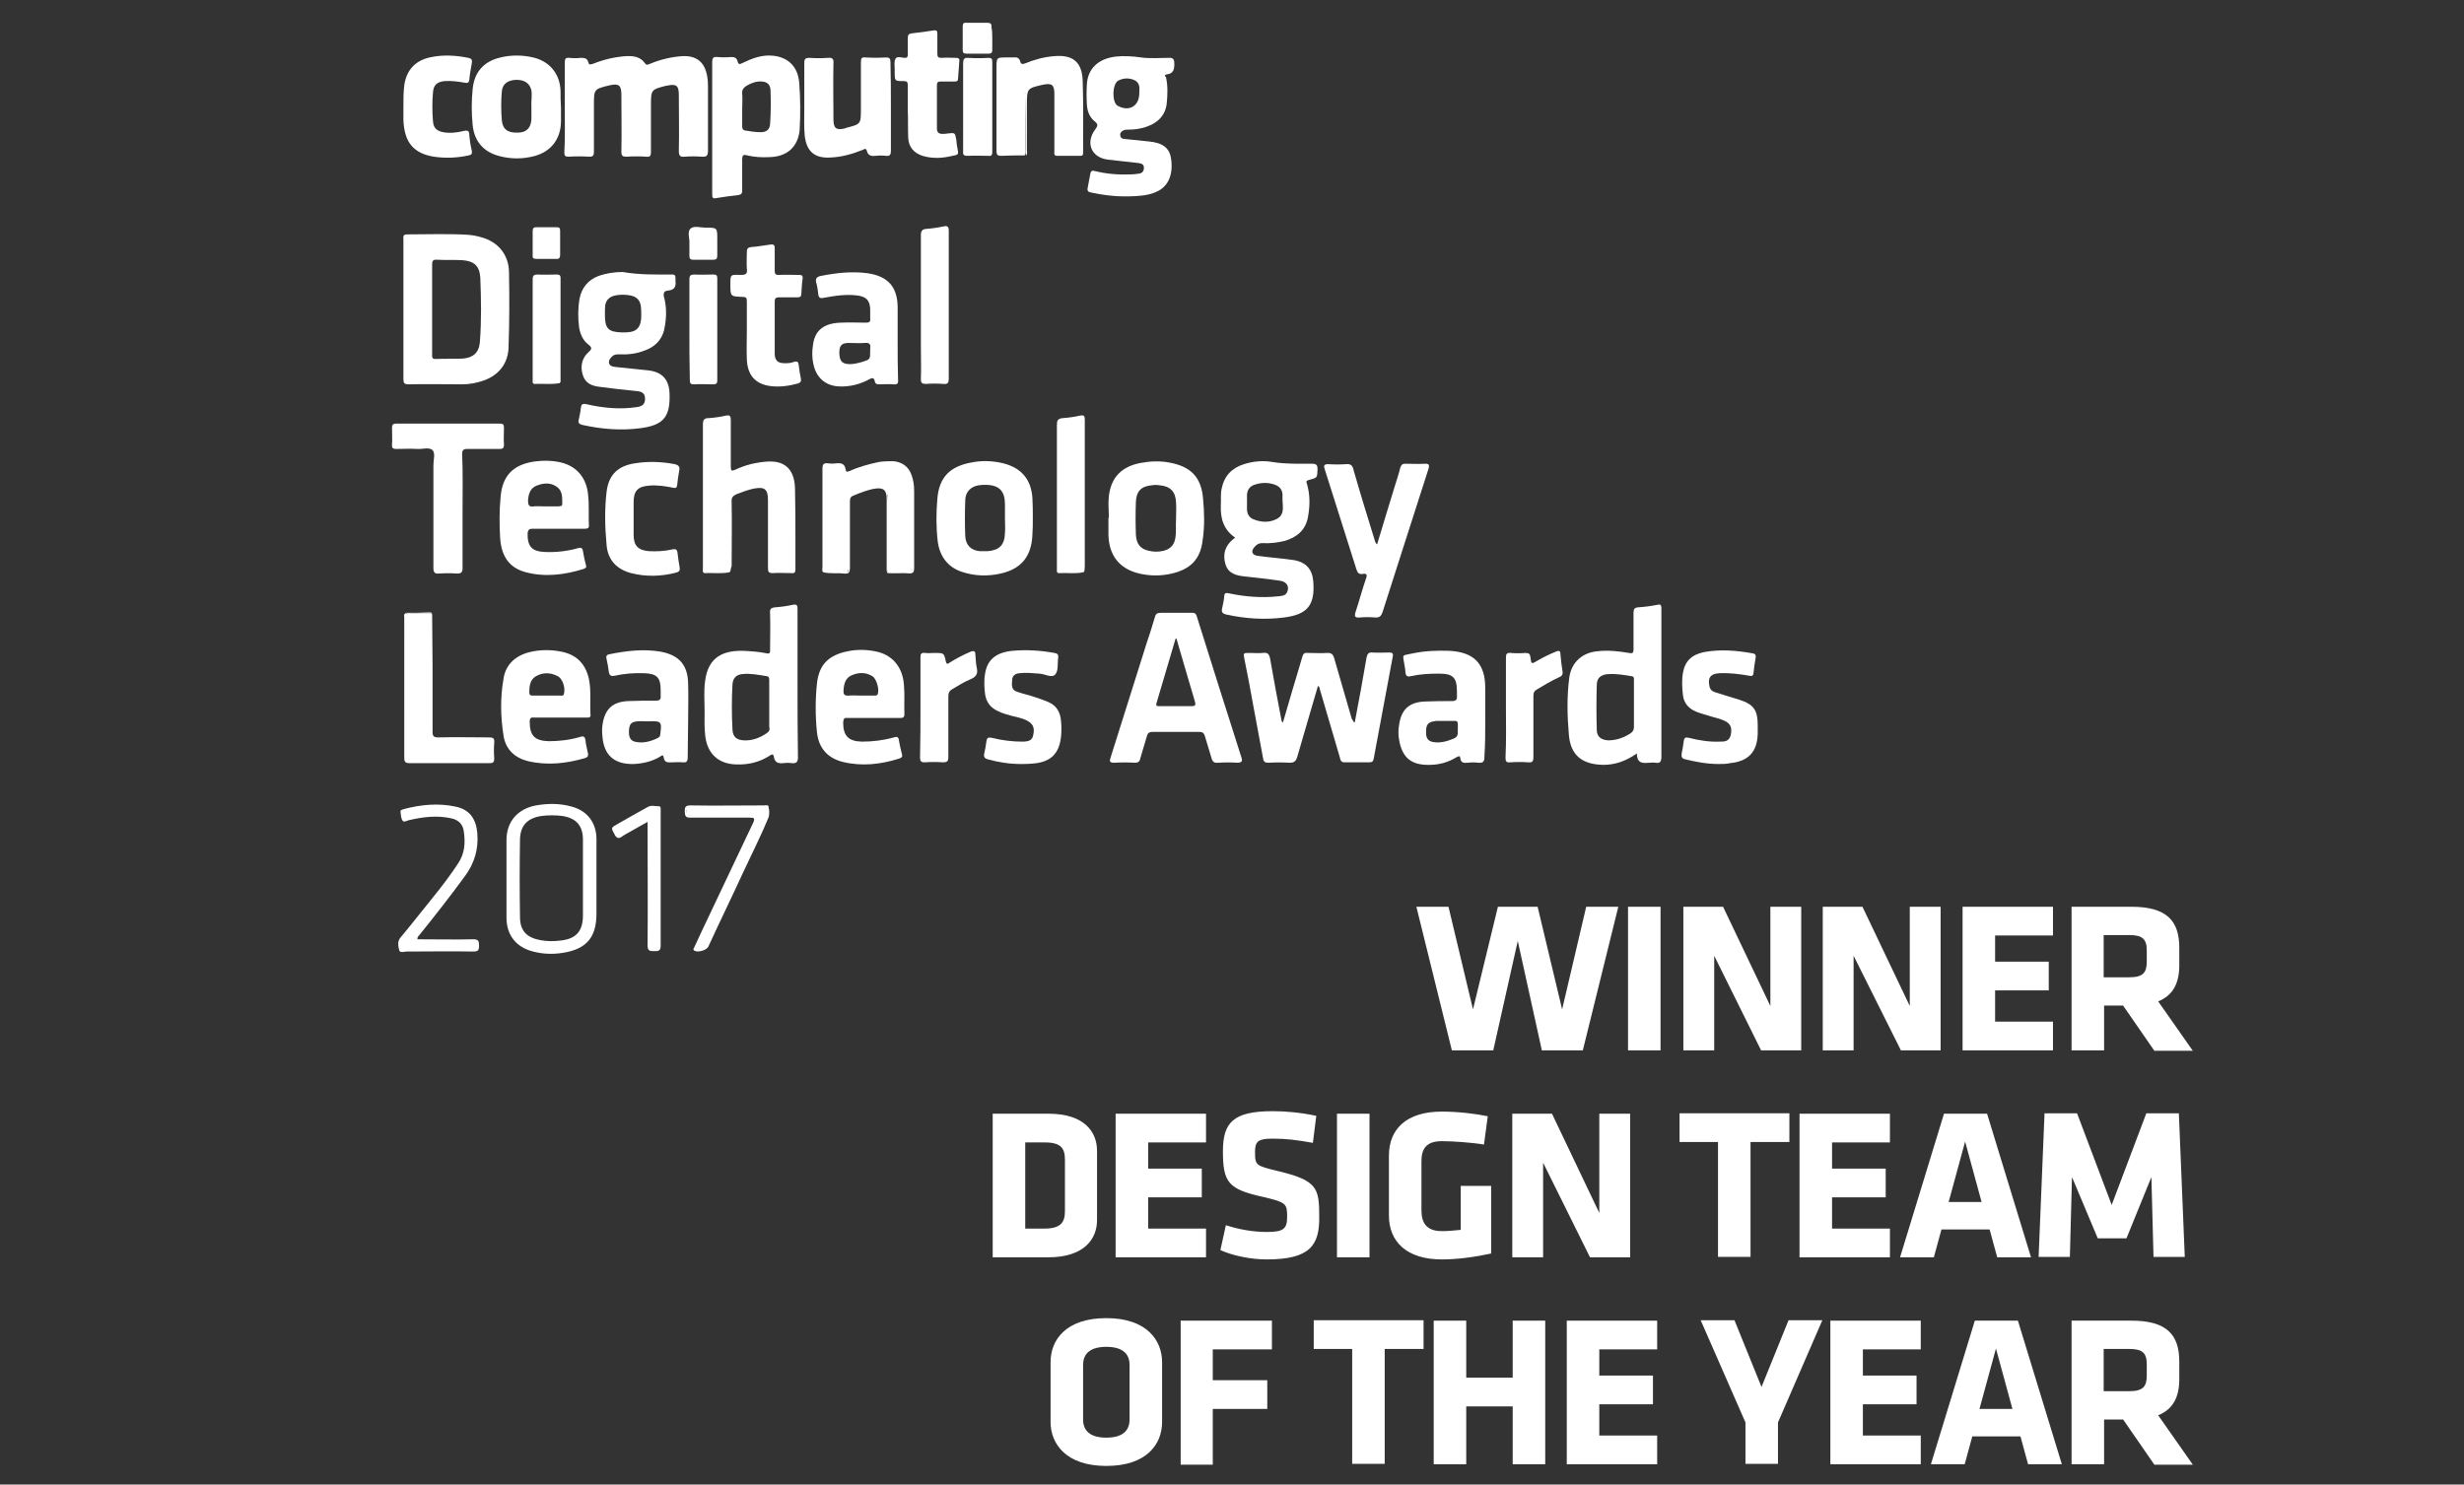 <?xml version="1.0" encoding="utf-8"?>
<!-- Generator: Adobe Illustrator 21.1.0, SVG Export Plug-In . SVG Version: 6.00 Build 0)  -->
<svg version="1.1" id="Layer_1" xmlns="http://www.w3.org/2000/svg" xmlns:xlink="http://www.w3.org/1999/xlink" x="0px" y="0px"
	 viewBox="0 0 583.3 351.5" style="enable-background:new 0 0 583.3 351.5;" xml:space="preserve">
<rect x="0" y="0" width="583.3" height="351.5" fill="#333333" stroke="none"/>
<style type="text/css">
	.st0{fill:#FFFFFF;}
</style>
<path class="st0" d="M172.7,135.5c-1.9,0.4-3.9,0.1-5.8,0.2c-0.7,0-0.5-0.7-0.5-1.1c0-4.2,0-8.3,0-12.5c0-7.2,0-14.4,0-21.6
	c0-1.1,0.3-1.5,1.4-1.5c1.4-0.1,2.8-0.3,4.1-0.6c0.9-0.2,1.1,0.2,1.1,1c0,3.7,0,7.4,0,11.1c0,1,0.2,1.1,1.1,0.7
	c2.3-1.1,4.8-1.7,7.4-1.9c5.2-0.4,6.6,2.9,6.7,6.3c0.1,4.2,0.1,8.5,0.1,12.7c0,2.2,0,4.4,0,6.5c0,0.7-0.2,1-0.9,0.9
	c-1.5,0-3-0.1-4.5,0c-0.9,0-1.1-0.3-1.1-1.2c0-5.4,0-10.7,0-16.1c0-2.6-0.8-3.2-3.4-2.7c-1.4,0.3-2.7,0.8-4,1.3
	c-0.9,0.4-1.3,0.8-1.2,1.9c0.1,5.1,0,10.2,0,15.2C172.9,134.6,173.1,135.1,172.7,135.5c-1.6-0.3-3.3-0.1-4.9-0.1c-0.9,0-1-0.3-1-1.1
	c0-11.2,0-22.3,0-33.5c0-0.2,0-0.4,0-0.4c0,10.8,0,21.8,0,32.8c0,0.4,0,0.8,0,1.3c-0.1,0.7,0.2,1,0.9,0.9c1.3-0.1,2.5,0,3.8,0
	C171.9,135.4,172.3,135.3,172.7,135.5z"/>
<path class="st0" d="M326,128.9c1.4-4.6,2.7-9,4.1-13.5c0.5-1.6,1-3.1,1.4-4.7c0.2-0.6,0.5-0.9,1.1-0.9c1.6,0,3.2,0.1,4.8,0
	c0.9,0,1,0.3,0.8,1.1c-2,6.2-4,12.4-6,18.7c-1.6,5.1-3.3,10.2-4.9,15.3c-0.3,0.9-0.7,1.4-1.8,1.3c-1.2-0.1-2.4-0.1-3.5,0
	c-1.1,0.1-1.5-0.1-1.1-1.3c0.9-2.7,1.6-5.4,2.5-8c0.3-0.8,0.1-1.2-0.8-1c-0.9,0.1-1.2-0.2-1.5-1.1c-2.5-7.9-5-15.8-7.5-23.7
	c-0.3-0.8-0.2-1.2,0.8-1.2c1.4,0.1,2.9,0.1,4.3,0c1-0.1,1.5,0.3,1.7,1.3c1.6,5.6,3.3,11.1,5,16.6C325.5,128,325.5,128.5,326,128.9z"
	/>
<path class="st0" d="M194.9,135.5c-0.4-0.3-0.2-0.8-0.2-1.2c0-7.8,0-15.5,0-23.3c0-1.1,0.3-1.4,1.3-1.3c0.7,0.1,1.3,0.1,2,0
	c1.2-0.1,2,0.1,2.2,1.5c0.1,0.8,0.6,0.4,1,0.3c2.2-1,4.5-1.6,6.8-2.1c1.2-0.2,2.3-0.2,3.5-0.2c2.1,0.2,3.6,1.3,4.3,3.3
	c0.4,1.1,0.6,2.3,0.6,3.6c0,6.1,0,12.2,0,18.4c0,1.1-0.3,1.3-1.3,1.2c-1.7-0.2-3.5,0.2-5.2-0.2c1.7-0.3,3.3-0.1,5-0.1
	c0.9,0,1.1-0.3,1.1-1.1c0-6,0-12,0-18c0-0.6-0.4-1.2-0.2-1.8c-0.2,0.6,0.2,1.2,0.2,1.8c0,6,0,11.9,0,17.9c0,0.9-0.3,1.3-1.2,1.2
	c-1.1-0.1-2.3-0.1-3.4,0c-1.1,0.1-1.2-0.4-1.2-1.3c0-5.7,0-11.4,0-16.8c-0.1-0.4-0.3-0.2-0.2-0.3c0,0,0.1,0,0.1,0.1
	c0.1,0.7,0.1,1.4,0.1,2.1c0,5,0,9.9,0,14.9c0,0.4,0.3,0.9-0.3,1.2c0-5.7,0-11.5,0-17.2c0-2.1-0.8-2.7-2.8-2.4
	c-1.8,0.3-3.5,1-5.2,1.7c-0.7,0.3-0.7,0.9-0.7,1.5c0,5.2,0,10.3,0,15.5c0,1.2-0.3,1.5-1.4,1.4C198.2,135.6,196.5,135.9,194.9,135.5
	c1.4-0.3,2.9-0.1,4.4-0.1c1.7,0,1.6,0.2,1.6-1.5c0-5.2,0-10.4,0-15.5c0,5.3,0,10.5,0,15.8c0,1.1-0.3,1.3-1.3,1.3
	C197.9,135.4,196.4,135.2,194.9,135.5z"/>
<path class="st0" d="M109.5,121c0,4.5,0,9,0,13.5c0,1-0.3,1.3-1.3,1.3c-1.4-0.1-2.9-0.1-4.3,0c-1,0.1-1.3-0.3-1.3-1.3
	c0-8.1,0-16.3,0-24.4c0-1.2,0.5-2.8-0.2-3.5c-0.8-0.8-2.4-0.2-3.6-0.3c-1.7-0.1-3.4,0-5,0c-0.7,0-1.1-0.2-1-1c0.1-1.3,0-2.7,0-4
	c0-0.7,0.2-1,1-1c8.2,0,16.4,0,24.5,0c0.8,0,1,0.2,1,1c0,1.3-0.1,2.7,0,4c0,0.8-0.3,1-1,1c-2.6,0-5.1,0-7.7,0
	c-0.9,0-1.2,0.3-1.2,1.2C109.6,111.9,109.5,116.5,109.5,121z"/>
<path class="st0" d="M241.7,180.9c-2.7,0-5.3-0.4-7.8-1.1c-0.8-0.2-1.1-0.6-0.9-1.4c0.2-0.9,0.4-1.9,0.5-2.8
	c0.1-0.8,0.3-1.1,1.3-0.9c2.4,0.6,4.8,0.9,7.2,0.9c1.7,0,2.4-0.4,2.6-1.6c0.4-1.8-0.1-2.7-1.7-3.5c-1.1-0.5-2.2-0.7-3.4-1
	c-1.1-0.3-2.2-0.6-3.2-1.1c-1.8-0.8-2.8-2.1-3.1-4c-0.2-1.6-0.3-3.3,0-4.9c0.5-3.3,2.6-5,6.4-5.4c3.4-0.3,6.7-0.1,10,0.5
	c0.7,0.1,1,0.4,0.9,1.1c-0.2,1.4,0.1,3.1-0.7,4c-0.8,0.9-2.4-0.1-3.7-0.2c-1.6-0.1-3.2-0.3-4.8-0.1c-1,0.1-1.7,0.6-1.7,1.7
	c-0.1,1.1-0.2,2.3,1.2,2.7c1.4,0.5,2.9,0.8,4.3,1.3c1,0.3,2,0.7,3,1.1c1.7,0.7,2.7,2,3,3.9c0.2,1.4,0.2,2.8,0.1,4.1
	c-0.4,4.3-2.5,6.3-6.8,6.6C243.5,180.9,242.6,180.9,241.7,180.9z"/>
<path class="st0" d="M102.3,145.6c0,4,0.1,8,0.1,12.1c0,5.2,0,10.4,0,15.6c0,1,0.3,1.3,1.3,1.3c4-0.1,8,0,12.1,0
	c0.9,0,1.3,0.2,1.2,1.2c-0.1,1.3-0.1,2.5,0,3.8c0,0.8-0.2,1.1-1.1,1.1c-6.3,0-12.7,0-19,0c-1.1,0-1.2-0.5-1.2-1.4
	c0-9.3,0-18.5,0-27.8c0-1.8,0-3.6,0-5.4c0-0.3-0.2-0.7,0.3-0.8c0.1,0.1,0.1,0.3,0.1,0.5c-0.1,11.1,0,22.2,0,33.3c0,0.2,0,0.4,0,0.5
	c0-11,0-21.9,0-32.9c0-1,0.3-1.3,1.2-1.2C98.9,145.5,100.6,145,102.3,145.6z"/>
<path class="st0" d="M176.8,78.3c0-2.3,0-4.7,0-7c0-0.8-0.2-1-1-1c-2.9-0.1-2.9-0.1-2.9-3c0-2.3,0-2.3,2.4-2.2
	c1.2,0,1.7-0.2,1.5-1.5c-0.1-1.3,0-2.6,0-3.9c0-0.8,0.2-1.1,1-1.2c1.5-0.1,3.1-0.4,4.6-0.6c0.7-0.1,1,0.1,1,0.8c0,1.8,0,3.6,0,5.4
	c0,0.8,0.2,1,1,1c1.5-0.1,3.1,0,4.7,0c0.7,0,1,0.1,0.9,0.9c-0.2,1.2-0.2,2.4-0.3,3.6c0,0.6-0.3,0.8-0.9,0.8c-1.5,0-2.9,0-4.4,0
	c-0.8,0-1,0.3-1,1c0,4.1,0,8.2,0,12.3c0,1.6,0.7,2.3,2.3,2.3c0.7,0,1.5,0,2.2-0.3c1-0.3,1.1,0.1,1.2,0.9c0.1,1,0.3,2.1,0.5,3.1
	c0.1,0.6-0.1,0.9-0.7,1.1c-2.2,0.6-4.4,0.9-6.6,0.6c-3.6-0.5-5.4-2.7-5.5-6.4C176.7,82.8,176.8,80.5,176.8,78.3z"/>
<path class="st0" d="M150,122.7c0,1.3,0,2.7,0,4c0,2.5,1.1,3.6,3.6,3.8c1.9,0.1,3.7,0,5.5-0.4c0.9-0.2,1.2,0,1.3,0.9
	c0.1,1.1,0.3,2.2,0.5,3.4c0.1,0.7-0.1,1-0.9,1.2c-3.5,0.9-7.1,1-10.6,0.1c-3.4-0.9-5.5-3.1-5.8-6.6c-0.4-4.2-0.5-8.5,0-12.7
	c0.5-4,2.7-6.1,6.7-6.7c3.1-0.5,6.3-0.4,9.4,0.2c0.9,0.2,1.3,0.6,1.1,1.5c-0.2,1.1-0.4,2.3-0.5,3.5c-0.1,0.6-0.3,0.7-0.9,0.6
	c-1.9-0.4-3.9-0.7-5.9-0.5c-2.5,0.2-3.5,1.3-3.5,3.8C150,120.1,150,121.4,150,122.7z"/>
<path class="st0" d="M224.6,72.2c0,5.8,0,11.7,0,17.5c0,1-0.3,1.3-1.3,1.2c-1.4-0.1-2.8-0.1-4.1,0c-0.9,0-1.2-0.2-1.2-1.1
	c0.1-2.6,0-5.3,0-7.9c0-8.7,0-17.4,0-26.2c0-1,0.3-1.4,1.2-1.5c1.4-0.1,2.8-0.3,4.2-0.6c0.9-0.2,1.2,0.1,1.2,1
	C224.6,60.5,224.6,66.4,224.6,72.2z"/>
<path class="st0" d="M256.5,135.5c-1.9,0.4-3.9,0.1-5.8,0.2c-0.6,0-0.5-0.5-0.5-0.9c0-2.2,0-4.4,0-6.7c0-9.2,0-18.4,0-27.5
	c0-1,0.2-1.5,1.4-1.6c1.4-0.1,2.8-0.3,4.1-0.6c1-0.2,1.1,0.2,1.1,1c0,2.3,0,4.5,0,6.8c0,9.3,0,18.6,0,27.9
	C256.7,134.6,256.9,135.1,256.5,135.5c-0.6-0.4-0.4-1-0.4-1.5c0-11.2,0-22.4,0-33.6c0-0.5,0.2-1.1-0.3-1.5c0.4,0.2,0.3,0.6,0.3,1
	c0,11.5,0,23,0,34.5c0,0.7-0.1,1.1-1,1c-1.3-0.1-2.5,0-3.8,0c-0.6,0-0.9-0.2-0.8-0.8c0-0.2,0-0.3,0-0.5c0-10.9,0-21.9,0-32.8
	c0-0.3-0.2-0.7,0.1-0.9c-0.2,0.2-0.1,0.5-0.1,0.8c0,10.9,0,21.9,0,32.8c0,1.4,0,1.4,1.4,1.4C253.5,135.4,255,135.2,256.5,135.5z"/>
<path class="st0" d="M217.9,167.4c0-3.9,0-7.9,0-11.8c0-0.8,0.2-1.1,1.1-1c0.7,0.1,1.5,0,2.3,0c2.1,0,2.2,0,2.6,2
	c0.2,0.8,0.5,0.6,0.9,0.3c1.6-1,3.3-1.9,5-2.6c0.8-0.3,1.1-0.1,1.1,0.7c0.1,1,0.1,2,0.3,3c0.4,1.5-0.1,2.3-1.6,2.9
	c-1.5,0.6-2.8,1.5-4.2,2.3c-0.7,0.4-0.9,0.9-0.9,1.7c0,4.8,0,9.6,0,14.3c0,1-0.2,1.3-1.3,1.3c-1.4-0.1-2.9-0.1-4.3,0
	c-0.9,0-1.1-0.3-1.1-1.2C217.9,175.4,217.9,171.4,217.9,167.4z"/>
<path class="st0" d="M163.2,77.9c0-3.9,0-7.8,0-11.7c0-1,0.3-1.2,1.2-1.2c1.5,0.1,2.9,0,4.4,0c0.7,0,1,0.1,1,0.9
	c0,8.1,0,16.1,0,24.2c0,0.8-0.4,0.9-1,0.9c-1.5,0-3-0.1-4.5,0c-0.9,0-1-0.3-1-1.1C163.2,85.8,163.2,81.8,163.2,77.9z"/>
<path class="st0" d="M132.5,90.7c-1.9,0.4-3.9,0.1-5.9,0.2c-0.6,0-0.5-0.5-0.5-0.8c0-1.3,0-2.6,0-3.9c0-6.7,0-13.3,0-20
	c0-1,0.3-1.2,1.2-1.2c1.5,0.1,3,0,4.5,0c0.5,0,0.9,0.1,0.9,0.8c0,8.2,0,16.4,0,24.7C132.6,90.5,132.5,90.6,132.5,90.7
	c-1.6-0.3-3.3-0.1-4.9-0.1c-0.8,0-1.1-0.2-1.1-1.1c0-7.7,0-15.4,0-23c0-0.9,0.3-1.2,1.2-1.1c1.2,0.1,2.5,0,3.7,0
	c-1.2,0-2.4,0.1-3.6,0c-1-0.1-1.3,0.3-1.3,1.3c0,6.8,0,13.7,0,20.5c0,0.8,0,1.7,0,2.5c0,0.7,0.2,0.9,0.9,0.9
	C129.1,90.6,130.8,90.4,132.5,90.7z"/>
<path class="st0" d="M126.1,57.6c0-1,0-1.9,0-2.9c0-0.6,0.2-0.9,0.8-0.9c1.6,0,3.3,0,4.9,0c0.7,0,0.8,0.3,0.8,0.9c0,1.9,0,3.8,0,5.6
	c0,0.7-0.2,1.1-1,1c-1.5,0-3.1,0-4.6,0c-0.7,0-1-0.2-0.9-0.9C126.1,59.6,126.1,58.6,126.1,57.6z"/>
<path class="st0" d="M163.2,57.5c0.1-1-0.6-2.6,0.3-3.4c0.8-0.7,2.3-0.2,3.5-0.2c2.8,0,2.8,0,2.8,2.7c0,1.3,0,2.6,0,3.9
	c0,0.7-0.2,1-0.9,1c-1.6,0-3.2,0-4.8,0c-0.6,0-0.9-0.2-0.9-0.9C163.2,59.6,163.2,58.7,163.2,57.5z"/>
<path class="st0" d="M210,135.3c0.4-0.4,0.2-1,0.2-1.4c0-5.7,0-11.4,0.3-17.1c0,0.4,0,0.8,0,1.2c0,5.4,0,10.7,0,16.1
	c0,1,0.2,1.4,1.3,1.3c1.1-0.1,2.2-0.1,3.3,0c0.7,0,1-0.2,1-1c0-6,0-12.1,0-18.1c0-0.7-0.5-1.5-0.1-2.5c0.1,1.1,0.3,1.9,0.3,2.7
	c0,6,0,11.9,0,17.9c0,1-0.3,1.4-1.3,1.3c-1.6-0.1-3.3,0-4.9,0C210,135.5,210,135.4,210,135.3C210,135.3,210,135.3,210,135.3z"/>
<path class="st0" d="M102.3,145.6c-1.6,0-3.3,0.1-4.9,0c-1.1-0.1-1.2,0.5-1.2,1.4c0,9.9,0,19.8,0,29.7c0,1,0,2.1,0,3.1
	c-0.1,0-0.2,0-0.3,0c0-11.5,0-23.1,0-34.6c0.1,0,0.2,0,0.3,0c1.5,0.3,3.1,0,4.6,0.1c0.5,0,1-0.1,1.5,0.1
	C102.3,145.4,102.3,145.5,102.3,145.6z"/>
<path class="st0" d="M102.3,145.3c-1.6,0-3.3,0-4.9,0c-0.4,0-0.8,0.1-1.2-0.2c1.8,0,3.6,0,5.5-0.1C101.9,145,102.2,145,102.3,145.3z
	"/>
<path class="st0" d="M120.5,64.6c0-4.2-2.5-7.3-6.5-8.4c-1-0.3-2-0.5-3.1-0.6c-4.9-0.3-9.7-0.1-14.6-0.1c-1,0-0.8,0.7-0.8,1.2
	c0,5.5,0,11,0,16.5c0,5.5,0,11,0,16.5c0,1,0.2,1.3,1.2,1.3c4.2-0.1,8.4,0,12.6,0c1.8,0,3.5-0.3,5.2-0.9c3.7-1.3,5.9-4.2,5.9-8.2
	C120.6,76.1,120.6,70.4,120.5,64.6z M113.6,81c-0.2,2.5-1.6,3.7-4,3.9c-2.2,0.1-4.4,0-6.5,0.1c-0.9,0-0.8-0.5-0.8-1.1
	c0-3.6,0-7.1,0-10.7c0-3.5,0-7,0-10.6c0-0.9,0.3-1.2,1.2-1.1c2,0.1,3.9,0,5.9,0.1c2.8,0.2,4.1,1.3,4.3,4.1
	C113.9,70.8,114,75.9,113.6,81z"/>
<path class="st0" d="M310,113.6c1.9-0.5,1.8-0.5,1.9-2.5c0-1-0.3-1.3-1.3-1.3c-3.1,0-6.2,0.1-9.3-0.4c-2.3-0.4-4.6-0.2-6.8,0.5
	c-2.9,0.9-4.7,2.8-5.3,5.8c-0.3,1.3-0.1,2.7-0.2,4c-0.1,3,0.6,5.7,3.4,7.6c-0.2,0.2-0.3,0.2-0.4,0.3c-2,1.6-2.6,3.6-1.9,6
	c0.7,2.3,2.7,2.7,4.7,2.9c2.7,0.3,5.5,0.6,8.2,1c1.6,0.2,2.3,1.4,1.7,2.7c-0.4,0.9-1.3,0.9-2.2,1c-3.9,0.4-7.7,0.1-11.5-0.7
	c-0.8-0.2-1.2-0.1-1.2,0.8c-0.1,1-0.3,1.9-0.5,2.8c-0.2,0.8,0.1,1.2,1,1.4c4.5,1,9.1,1.3,13.7,0.7c5.5-0.7,7.3-2.9,6.9-8.4
	c-0.2-3-1.7-4.7-4.7-5.2c-2.8-0.4-5.7-0.6-8.5-1c-1.3-0.2-1.6-1-0.8-2c0.5-0.6,1-1,1.9-1c1.8,0.1,3.5-0.1,5.2-0.5
	c2.9-0.8,5-2.5,5.6-5.5c0.5-2.6,0.6-5.3-0.2-8C309.1,113.9,309.3,113.8,310,113.6z M302.2,122.9c-1.8,0.9-3.7,0.8-5.6,0
	c-0.9-0.4-1.3-1.2-1.4-2.1c0-0.6,0-1.3,0-1.9c0-0.6,0-1.2,0-1.8c0.1-1.1,0.6-1.9,1.7-2.3c1.7-0.6,3.4-0.6,5,0
	c1.3,0.5,1.8,1.5,1.7,2.8C303.5,119.5,304.4,121.8,302.2,122.9z"/>
<path class="st0" d="M158.1,68.8c1.5-0.1,2-0.9,1.8-2.3c0-0.2,0-0.5,0-0.8c0-0.5-0.2-0.7-0.7-0.7c-3.9,0-7.9,0.1-11.8-0.6
	c-1.9,0-3.8,0.3-5.6,0.9c-2.5,0.9-4.1,2.8-4.6,5.4c-0.4,2.3-0.4,4.6-0.1,6.9c0.3,1.6,0.9,3,2.2,4c0.8,0.6,0.9,1,0.1,1.7
	c-1.7,1.5-2.1,3.5-1.4,5.6c0.6,1.9,2.2,2.5,4,2.7c2.9,0.4,5.8,0.7,8.7,1c1.1,0.1,2,0.4,2,1.8c0,1.2-0.5,1.8-2,2
	c-4,0.6-8,0.2-11.9-0.7c-1-0.2-1.2,0.1-1.3,0.9c-0.1,1-0.3,1.9-0.5,2.8c-0.2,0.7,0.1,1,0.8,1.2c4.5,1,9.1,1.4,13.7,0.8
	c5.5-0.7,7.2-2.6,7-8.2c-0.1-3.3-1.7-5.1-5-5.5c-2.6-0.3-5.2-0.5-7.7-0.8c-0.6-0.1-1.3-0.1-1.6-0.8c-0.2-0.8,0.3-1.3,0.7-1.7
	c0.4-0.4,0.9-0.5,1.5-0.5c2.1,0.1,4.2-0.1,6.2-0.9c2.3-0.8,4-2.4,4.6-4.8c0.6-2.7,0.7-5.5-0.1-8.2C157.1,69.2,157.3,68.9,158.1,68.8
	z M147.1,78.7c-3.2-0.1-3.9-1-3.9-4.2c0-0.1,0-0.2,0-0.3c0,0,0,0,0,0c0-0.7,0-1.4,0.1-2.1c0.4-1.7,1.8-2.4,4.6-2.3
	c2.3,0.1,3.5,0.8,3.8,2.6c0.1,0.7,0.1,1.4,0.1,2.1C151.9,78.4,149.9,78.8,147.1,78.7z"/>
<path class="st0" d="M188.8,161.7c0-5.8,0-11.7,0-17.5c0-0.8-0.1-1.2-1.1-1c-1.4,0.3-2.8,0.5-4.2,0.6c-1,0.1-1.3,0.4-1.2,1.4
	c0.1,2.9,0,5.7,0,8.6c0,0.5,0.1,1.1-0.8,0.9c-1.8-0.4-3.7-0.5-5.5-0.6c-4.5-0.1-8.4,1.2-9.1,7.3c-0.3,2.3-0.1,4.5-0.1,6.8
	c0,2.1-0.1,4.3,0.2,6.4c0.6,4,3.2,6.3,7.3,6.4c2.8,0.1,5.4-0.5,7.8-2c0.4-0.3,1-0.7,1.1,0.2c0.2,1.4,1.1,1.6,2.2,1.5
	c0.7-0.1,1.4-0.1,2.1,0c1,0.1,1.4-0.3,1.4-1.3C188.8,173.4,188.8,167.5,188.8,161.7z M181.5,173.6c-1.6,1.1-3.4,1.8-5.4,1.7
	c-1.7-0.1-2.6-0.8-2.7-2.5c-0.2-3.6-0.2-7.2,0-10.8c0.1-1.5,1-2.3,2.4-2.4c1.9-0.2,3.8,0.2,5.7,0.5c0.6,0.1,0.6,0.5,0.6,1
	c0,1.8,0,3.7,0,5.5c0,1.8,0,3.6,0,5.4C182.3,172.8,182.1,173.2,181.5,173.6z"/>
<path class="st0" d="M167.1,162.8c0,3.2,0,6.5,0,9.7c0,0-0.1,0-0.1,0c0-3.3,0-6.5,0-9.8C167,162.8,167.1,162.8,167.1,162.8z"/>
<path class="st0" d="M172.7,135.5c-1.7,0-3.4,0-5.2,0c-0.6,0-0.9-0.2-0.9-0.9c0-11.6,0-23.2,0.3-34.8c0,0.4,0,0.8,0,1.2
	c0,10.9,0,21.8,0,32.7c0,1.3,0.4,1.6,1.6,1.6C169.9,135.3,171.3,135,172.7,135.5L172.7,135.5z"/>
<path class="st0" d="M244.5,122.7C244.5,122.7,244.4,122.7,244.5,122.7c0-1.6,0-3.2-0.1-4.8c-0.3-4.4-2.6-7.1-6.9-8.2
	c-2.5-0.6-5-0.7-7.5-0.2c-5.1,0.9-7.7,3.5-8.1,8.6c-0.3,3.4-0.3,6.8,0.1,10.2c0.5,3.5,2.4,6,5.7,7.1c3,1,6.1,1.1,9.2,0.4
	c4.9-1.1,7.3-4.1,7.5-9.2C244.5,125.3,244.5,124,244.5,122.7z M237.9,126.3c-0.1,2.8-1.4,4-4.1,4.2c-0.6,0-1.3,0-1.9,0
	c-2.1-0.2-3.3-1.5-3.4-3.6c-0.1-2.8-0.1-5.6,0-8.4c0-2,1.3-3.3,3.2-3.6c0.6-0.1,1.2-0.1,1.8-0.1c3.1,0.1,4.4,1.5,4.4,4.6
	c0,1.1,0,2.2,0,3.3C237.9,123.9,238,125.1,237.9,126.3z"/>
<path class="st0" d="M222.1,126.2c0-2.3,0-4.6,0-6.9c0,0,0.1,0,0.1,0C222.2,121.5,222.2,123.9,222.1,126.2
	C222.2,126.2,222.2,126.2,222.1,126.2z"/>
<path class="st0" d="M284.8,118.1c-0.4-5.2-3-7.7-8.1-8.6c-2.2-0.4-4.4-0.3-6.6,0.1c-4.5,0.8-7.1,3.4-7.6,7.9c-0.2,1.7,0,3.4,0,5.1
	c0,0-0.1,0-0.1,0c0,1.3,0,2.7,0,4c0.1,4.9,2.6,8.1,7.3,9.2c2.6,0.6,5.2,0.6,7.7,0c4.4-1,6.8-3.4,7.3-7.9
	C285.2,124.6,285.1,121.3,284.8,118.1z M278.2,127.6c-0.3,1.5-1.2,2.4-2.7,2.8c-1.2,0.3-2.4,0.3-3.6,0c-1.9-0.4-2.9-1.6-3-3.8
	c-0.1-2.6-0.1-5.2,0-7.8c0.1-2.5,1.3-3.7,3.8-3.9c0.6-0.1,1.2-0.1,1.8,0c2.5,0.2,3.8,1.5,3.9,4c0.1,1.3,0,2.6,0,4.2
	C278.3,124.4,278.5,126,278.2,127.6z"/>
<path class="st0" d="M126,125.2c2.1,0,4.1,0,6.2,0c2.1,0,4.1,0,6.2,0c0.8,0,1.1-0.2,1-1c-0.1-2.4,0.1-4.8-0.2-7.2
	c-0.4-3.9-2.7-6.6-6.4-7.5c-2.1-0.5-4.3-0.5-6.5-0.2c-4.9,0.8-7.4,3.4-7.8,8.4c-0.3,3.2-0.3,6.5-0.1,9.7c0.3,4.5,2.3,7.1,6.1,8.1
	c4.6,1.2,9.2,0.6,13.7-0.8c0.5-0.2,0.7-0.4,0.5-0.9c-0.3-1.1-0.5-2.2-0.7-3.3c-0.1-0.8-0.5-0.9-1.2-0.7c-2.5,0.7-5.1,1-7.7,0.9
	c-3.2-0.1-4.3-1.3-4.2-4.6C125.1,125.4,125.3,125.2,126,125.2z M125,118.5c0.1-1.5,0.5-2.9,2-3.5c1.7-0.7,3.5-0.8,5,0.4
	c1.2,1,1.1,2.5,1.1,4c0,0.5-0.5,0.4-0.9,0.5c-1.1,0-2.2,0-3.3,0c-0.9,0-1.8-0.1-2.6,0C125.2,120.1,125,119.5,125,118.5z"/>
<path class="st0" d="M139.4,160.7c-0.8-3.5-2.9-5.7-6.5-6.4c-2.5-0.5-5-0.5-7.5,0.1c-3.3,0.8-5.7,2.9-6.2,6.3c-0.8,4.5-0.7,9,0,13.5
	c0.5,3.2,2.6,5.2,5.7,6c4.6,1.1,9.1,0.6,13.6-0.7c0.6-0.2,0.8-0.5,0.7-1.1c-0.2-1-0.5-2-0.6-3.1c-0.1-0.9-0.5-1.1-1.3-0.8
	c-2.4,0.7-4.9,1-7.4,1c-3.3-0.1-4.5-1.3-4.5-4.6c0-0.9,0.3-1.1,1.1-1c2,0,4,0,6,0c2.1,0,4.2,0,6.3,0c0.5,0,1,0.1,1-0.6
	C139.6,166.4,140,163.5,139.4,160.7z M133.5,164.3c-0.1,0.5-0.5,0.4-0.8,0.4c-1.1,0-2.2,0-3.3,0c-1.1,0-2.2,0-3.3,0
	c-0.6,0-0.8-0.2-0.8-0.8c0-1.5,0.2-3,1.6-3.8c1.6-0.9,3.3-0.9,4.9-0.1C133.2,160.5,133.9,162.9,133.5,164.3z"/>
<path class="st0" d="M200.7,170c2.1,0,4.1,0,6.2,0c2.1,0,4.1,0,6.2,0c0.6,0,1-0.1,1-0.9c-0.1-2.2,0.1-4.5-0.1-6.7
	c-0.2-4.1-2.4-7-6-8c-2.4-0.6-4.9-0.7-7.3-0.2c-4.5,0.9-6.8,3.1-7.3,7.6c-0.4,3.8-0.4,7.7,0,11.6c0.4,3.7,2.5,6.1,6.1,7
	c4.5,1.1,9,0.6,13.4-0.8c0.6-0.2,0.8-0.5,0.6-1.1c-0.3-1.1-0.5-2.1-0.7-3.2c-0.1-0.9-0.5-0.9-1.2-0.7c-2.5,0.7-5,1-7.6,1
	c-3.2-0.1-4.4-1.4-4.4-4.6C199.7,170.1,199.9,169.9,200.7,170z M199.7,163.3c0.1-1.5,0.5-2.8,1.9-3.4c1.6-0.7,3.3-0.8,4.9,0.2
	c1,0.6,1.7,3.1,1.3,4.2c-0.1,0.4-0.5,0.4-0.8,0.4c-1.1,0-2.2,0-3.3,0c-0.9,0-1.8-0.1-2.8,0C199.8,164.8,199.6,164.3,199.7,163.3z"/>
<path class="st0" d="M193.6,162.5c0,3.4,0,6.8,0,10.3c0,0-0.1,0-0.1,0c0-3.4,0-6.8,0-10.2C193.5,162.5,193.5,162.5,193.6,162.5z"/>
<path class="st0" d="M212.5,81c0-2.8,0-5.6,0-8.4c-0.1-4.8-2.4-7.2-7.1-7.9c-3.7-0.5-7.3-0.1-10.9,0.6c-1.2,0.2-1.6,0.7-1.2,1.9
	c0.2,0.7,0.3,1.6,0.4,2.4c0.1,1,0.5,1.1,1.4,0.9c2.7-0.5,5.4-0.9,8.1-0.5c1.9,0.3,2.7,1.2,2.8,3.1c0,0.8,0,1.5,0,2.3
	c0.1,0.8-0.2,1-1,1c-2,0-3.9-0.1-5.9,0c-3.9,0.1-6.1,1.7-6.6,5c-0.3,1.8-0.3,3.6,0.2,5.4c0.8,2.9,3,4.6,6,4.7
	c2.5,0.1,4.9-0.5,7.1-1.7c0.7-0.4,1.1-0.4,1.3,0.5c0.1,0.6,0.5,0.7,1,0.7c1.1,0,2.3-0.1,3.4,0c0.9,0.1,1.2-0.2,1.1-1.1
	C212.5,86.9,212.5,83.9,212.5,81z M206,82.5c0,0.2,0,0.4,0,0.6c0,2,0,2-1.9,2.6c-1.1,0.3-2.2,0.6-3.3,0.5c-1.6-0.1-2.1-0.9-2.1-2.8
	c0-1.6,0.6-2.2,2.2-2.2c1.3,0,2.5,0.1,3.8,0C205.7,81.1,206.2,81.4,206,82.5z"/>
<path class="st0" d="M162.9,170.6C162.9,170.6,162.9,170.6,162.9,170.6c0-2.9,0.1-5.9,0-8.8c-0.1-4.4-2.2-6.7-6.5-7.5
	c-4.1-0.7-8.1-0.2-12.1,0.6c-0.7,0.1-0.9,0.5-0.7,1.2c0.2,0.9,0.4,1.9,0.5,2.8c0.1,0.9,0.4,1.3,1.4,1.1c2.3-0.5,4.6-0.7,7-0.6
	c3,0.1,3.9,1,3.9,4c0,0.5,0,0.9,0,1.4c0.1,0.8-0.3,1.1-1.1,1.1c-2.2,0-4.4,0-6.7,0.1c-3.5,0.2-5.3,1.8-5.9,5.2c-0.2,1-0.2,2-0.1,3
	c0.3,4.6,2.8,6.8,7.4,6.7c2.2-0.1,4.3-0.6,6.2-1.7c0.3-0.2,0.8-0.7,0.9,0.1c0.2,1.4,1.1,1.2,2,1.2c0.8,0,1.7-0.1,2.5,0
	c0.9,0.1,1.2-0.2,1.2-1.2C162.8,176.4,162.9,173.5,162.9,170.6z M156.3,173.9c0,0.4-0.2,0.6-0.5,0.8c-1.6,0.8-3.3,1.3-5.1,1
	c-1.4-0.2-1.9-1-1.8-2.8c0.1-1.4,0.5-2,2-2.1c0.8-0.1,1.7,0,2.5,0c0,0,0,0,0,0c0,0,0.1,0,0.1,0C156.6,170.7,156.7,170.8,156.3,173.9
	z"/>
<path class="st0" d="M162.6,161.5c0,6.1,0,12.2,0,18.3c0,0-0.1,0-0.1,0c0-6.1,0-12.2,0-18.3C162.5,161.5,162.5,161.5,162.6,161.5z"
	/>
<path class="st0" d="M194.9,135.5c1.4-0.6,2.8-0.2,4.2-0.3c1.6-0.1,1.6,0,1.6-1.7c0-4.8,0-9.6,0-14.5c0-0.4,0-0.8,0-1.3
	c0.4,0.2,0.2,0.5,0.2,0.7c0,5.2,0,10.5,0,15.7c0,1.1-0.4,1.3-1.3,1.2C198,135.5,196.4,135.5,194.9,135.5L194.9,135.5z"/>
<path class="st0" d="M149.6,127.9c0-3.4,0-6.8,0-10.2c0,0,0.1,0,0.1,0c0,3.4,0,6.8,0,10.3C149.7,127.9,149.7,127.9,149.6,127.9z"/>
<path class="st0" d="M256.5,135.5c-1.7,0-3.4,0-5,0c-0.6,0-1-0.1-1-0.9c0-11.6,0-23.1,0-34.7c0-0.1,0.1-0.1,0.2-0.4
	c0,0.6,0,1.1,0,1.5c0,10.9,0,21.9,0,32.8c0,1.1,0.2,1.5,1.4,1.4c1-0.1,1.9-0.1,2.9,0c0.9,0.1,1.1-0.3,1.1-1.1c-0.1-0.9,0-1.8,0-2.8
	c0-10.4,0-20.7,0-31.1c0-0.6,0.2-1.3-1-1.4c0.9-0.3,1.2-0.1,1.2,0.7c0,0.3,0,0.6,0,0.9c0,11.1,0,22.2,0,33.3
	C256.3,134.4,256.2,135,256.5,135.5L256.5,135.5z"/>
<path class="st0" d="M223.3,155.7c-0.6-0.9-1.4-0.5-2.2-0.6c-2.8,0-2.8,0-2.8,2.8c0,6.8,0,13.7,0,20.5c0,0.4,0,0.8,0,1.3
	c-0.4-0.2-0.2-0.5-0.2-0.7c0-7.6,0-15.3,0-22.9c0-1,0.3-1.4,1.3-1.3c1,0.1,2.1,0,3.1,0C222.9,154.9,223.4,154.9,223.3,155.7z"/>
<path class="st0" d="M224.1,179.8c0-5.3,0-10.5,0-15.8c0,0,0.1,0,0.1,0C224.2,169.3,224.2,174.5,224.1,179.8
	C224.2,179.8,224.2,179.8,224.1,179.8z"/>
<g>
	<path class="st0" d="M320.7,171.1c1-5.1,1.9-10.2,2.8-15.4c0.2-0.9,0.5-1.3,1.4-1.2c1.3,0.1,2.6,0,3.9,0c0.7,0,1.1,0.1,0.9,1
		c-1.5,8-3,16.1-4.5,24.1c-0.1,0.6-0.3,0.9-1,0.9c-2,0-3.9,0-5.9,0c-0.8,0-1-0.5-1.1-1.1c-1.6-5.3-3.1-10.7-4.7-16
		c-0.1-0.4-0.1-0.8-0.5-1c-1.6,5.6-3.3,11.2-4.9,16.8c-0.3,1-0.7,1.4-1.8,1.4c-1.7-0.1-3.4-0.1-5,0c-0.8,0-1.2-0.2-1.3-1.1
		c-0.8-4.3-1.6-8.6-2.4-12.9c-0.6-3.5-1.3-7-2-10.5c-0.3-1.5-0.3-1.5,1.2-1.5c1,0,2.1,0.1,3.1,0c1.3-0.2,1.6,0.4,1.8,1.5
		c0.8,4.7,1.7,9.4,2.6,14.1c0.1,0.3,0,0.6,0.4,0.9c0.8-2.7,1.6-5.5,2.4-8.2c0.7-2.4,1.5-4.9,2.2-7.4c0.2-0.7,0.5-1,1.2-0.9
		c1.6,0,3.2,0.1,4.8,0c0.9,0,1.2,0.3,1.5,1.1c1.4,4.8,2.8,9.6,4.2,14.5C320.3,170.5,320.3,170.9,320.7,171.1z"/>
	<path class="st0" d="M406.8,180.9c-2.7,0-5.3-0.5-7.8-1.1c-0.9-0.2-1-0.6-0.9-1.4c0.2-1,0.4-2,0.5-3c0.1-0.7,0.4-0.9,1.2-0.7
		c2.4,0.6,4.8,1,7.3,0.9c1.1,0,2.2,0,2.6-1.5c0.4-1.8,0-2.8-1.6-3.5c-1.1-0.5-2.3-0.7-3.5-1.1c-1-0.3-2.1-0.6-3.1-1
		c-1.7-0.7-2.9-2-3.1-3.9c-0.2-1.7-0.3-3.5,0-5.3c0.5-2.8,2.1-4.3,5-4.9c3.8-0.7,7.7-0.4,11.5,0.3c0.7,0.1,0.8,0.5,0.7,1.1
		c-0.2,1.2-0.4,2.4-0.5,3.6c-0.1,0.7-0.4,0.7-1,0.6c-2.3-0.4-4.6-0.7-7-0.6c-2.2,0.1-2.9,1.1-2.4,3.2c0.2,0.9,0.9,1.2,1.6,1.4
		c1.8,0.6,3.7,1.1,5.5,1.7c3.4,1.1,4.3,2.5,4.3,6c0,0.7,0,1.3,0,2c-0.1,4.3-2.2,6.6-6.6,7C408.7,180.9,407.7,180.9,406.8,180.9z"/>
	<path class="st0" d="M356.5,167.5c0-3.9,0-7.9,0-11.8c0-0.8,0.2-1.2,1.1-1.1c1.2,0.1,2.3,0.1,3.5,0c0.8,0,1.1,0.2,1.2,1
		c0.2,1.7,0.2,1.7,1.7,0.8c1.4-0.8,2.8-1.5,4.3-2.1c0.7-0.3,1.1-0.3,1.1,0.6c0.1,1.4,0.3,2.8,0.5,4.1c0.1,0.8-0.2,1.1-0.9,1.4
		c-1.8,0.8-3.4,1.8-5.1,2.8c-0.7,0.4-0.9,0.8-0.9,1.6c0,4.8,0,9.6,0,14.5c0,0.9-0.2,1.3-1.2,1.2c-1.4-0.1-2.9-0.1-4.3,0
		c-1,0.1-1.1-0.3-1.1-1.2C356.6,175.4,356.5,171.4,356.5,167.5z"/>
	<path class="st0" d="M293.9,179.4c-3.6-11.2-7.1-22.4-10.6-33.5c-0.2-0.6-0.4-0.8-1-0.8c-1.3,0-2.6,0-3.9,0c-1.2,0-2.4,0-3.6,0
		c-0.8,0-1.2,0.2-1.4,1c-0.6,2-1.2,4-1.9,6c-2.9,9.1-5.7,18.2-8.6,27.3c-0.3,0.8-0.2,1.2,0.8,1.2c1.7-0.1,3.4-0.1,5,0
		c0.7,0,1.1-0.3,1.2-0.9c0.5-1.8,1.1-3.6,1.6-5.4c0.2-0.7,0.5-1,1.3-1c3.7,0,7.5,0,11.2,0c0.7,0,1,0.3,1.2,0.9
		c0.5,1.8,1.1,3.5,1.6,5.3c0.2,0.8,0.6,1.2,1.5,1.1c1.6-0.1,3.2-0.1,4.8,0C293.9,180.5,294.2,180.3,293.9,179.4z M282.1,167.2
		c-2.5,0-5,0-7.5,0c-0.5,0-1.1,0.1-0.8-0.8c1.5-5.1,3-10.2,4.5-15.2c0.1,0,0.1,0,0.2,0c0.7,2.4,1.4,4.8,2.1,7.2
		c0.8,2.6,1.5,5.2,2.3,7.8C283.1,167,282.9,167.2,282.1,167.2z"/>
	<path class="st0" d="M393.3,149.3c0-1.8,0-3.5,0-5.3c0-0.7-0.2-1-0.9-0.8c-1.5,0.3-3.1,0.5-4.6,0.6c-0.9,0.1-1.1,0.4-1.1,1.3
		c0,2.9,0,5.7,0,8.6c0,0.8-0.1,1.1-1.1,0.9c-2.4-0.4-4.9-0.7-7.4-0.4c-3.6,0.3-6.2,2.6-6.7,6.2c-0.6,4.5-0.5,9.1-0.1,13.6
		c0.4,4.9,3.2,7,8.1,7.1c2.9,0,5.4-0.9,8-2.7c0,2.5,1.5,2.3,3,2.2c0.5,0,0.9-0.1,1.4,0c1.1,0.2,1.4-0.3,1.4-1.4
		C393.3,169.2,393.3,159.2,393.3,149.3z M385.9,173.7c-1.6,1-3.3,1.6-5.2,1.6c-1.7-0.1-2.7-0.9-2.7-2.5c-0.1-3.5-0.1-7,0-10.6
		c0-1.7,1-2.5,2.8-2.6c1.8-0.1,3.6,0.2,5.4,0.5c0.7,0.1,0.6,0.5,0.6,1c0,1.9,0,3.8,0,5.7c0,1.8,0,3.5,0,5.3
		C386.8,172.9,386.5,173.3,385.9,173.7z"/>
	<path class="st0" d="M377.6,162c0,3.8,0,7.5,0,11.3c0,0-0.1,0-0.1,0c0-3.7,0-7.5,0-11.2C377.5,162,377.5,162,377.6,162z"/>
	<path class="st0" d="M351.6,170.9c0-2.7,0-5.4,0-8c0-5.8-2.7-8.5-8.5-8.8c-2.9-0.1-5.8,0-8.6,0.6c-2.9,0.6-2.4,0.1-2,2.9
		c0.1,0.5,0.2,1.1,0.2,1.6c0.1,0.9,0.5,1.1,1.3,0.9c2.2-0.5,4.4-0.6,6.6-0.6c3.4,0,4.3,0.9,4.3,4.3c0,0.3,0,0.7,0,1
		c0.1,0.9-0.3,1.2-1.2,1.2c-2.1,0-4.2,0-6.3,0.1c-3.8,0.1-5.7,1.9-6.2,5.6c-0.2,1.1-0.2,2.3,0,3.4c0.7,4.3,2.9,6.1,7.2,6
		c2.3,0,4.4-0.6,6.4-1.8c0.4-0.2,0.8-0.5,0.9,0.2c0.1,1.1,0.8,1.2,1.7,1.1c0.9-0.1,1.8-0.1,2.6,0c1.2,0.1,1.4-0.4,1.4-1.4
		C351.6,176.3,351.6,173.6,351.6,170.9z M344.1,174.9c-1.5,0.6-3.1,1.1-4.8,0.8c-1.3-0.2-1.8-1-1.7-2.6c0-1.5,0.5-2.1,1.8-2.3
		c0.2,0,0.3,0,0.5-0.1c0.8,0,1.5,0,2.3,0c0,0,0,0,0,0c0.1,0,0.2,0,0.3,0c3,0.1,2.6-0.7,2.6,2.8C345.1,174.2,344.8,174.6,344.1,174.9
		z"/>
	<path class="st0" d="M356.8,179.7c0-4.8,0-9.6,0-14.4c0-3.1,0-6.1,0-9.2c0-0.9,0.2-1.3,1.2-1.2c1,0.1,2,0.1,3,0
		c1-0.1,1.3,0.3,0.9,1.6c0-1.2-0.4-1.5-1.2-1.4c-0.8,0.1-1.6,0.1-2.4,0c-1-0.1-1.3,0.3-1.3,1.3c0,7.4,0,14.8,0,22.3
		c0,0.4,0,0.7,0,1.1C356.9,179.8,356.8,179.8,356.8,179.7z"/>
</g>
<path class="st0" d="M132.5,90.7c-1.7,0-3.4,0-5,0c-0.7,0-1-0.2-1-1c0-7.8,0-15.7,0-23.5c0-0.6,0.1-0.9,0.8-0.9c1.6,0,3.3,0,4.9,0.3
	c-1.4,0-2.9,0-4.3,0c-0.9,0-1.1,0.3-1.1,1.2c0,7.5,0,15.1,0,22.6c0,0.9,0.2,1.2,1.1,1.2c1.2-0.1,2.3,0,3.5,0
	C131.7,90.5,132.1,90.3,132.5,90.7L132.5,90.7z"/>
<g>
	<path class="st0" d="M98.8,222.4c4.5,0,8.9,0.1,13.3,0c1.2,0,1.3,0.5,1.3,1.5c0,1.1-0.2,1.4-1.4,1.4c-5.2-0.1-10.5,0-15.7,0
		c-0.6,0-1.6,0.4-1.8-0.3c-0.2-0.9-0.5-2.1,0.3-3c1.4-1.7,2.9-3.5,4.3-5.3c3.2-4,6.5-7.9,9.3-12.2c1.6-2.3,1.8-4.9,1.4-7.6
		c-0.2-1.7-1.2-2.7-2.8-3.1c-3.4-0.8-6.8-0.4-10.2,0.4c-0.5,0.1-1.2,0.6-1.5,0.1c-0.4-0.6-0.4-1.4-0.5-2.2c0-0.3,0.4-0.4,0.7-0.5
		c4.1-1.1,8.3-1.5,12.4-0.6c3.3,0.7,4.8,2.9,5.1,6.3c0.3,3.8-0.7,7.1-2.9,10.1c-3.5,4.8-7.2,9.5-10.9,14.1
		C99.1,221.6,98.8,221.8,98.8,222.4z"/>
	<path class="st0" d="M182,193.4c-1.8,4.4-4,8.7-6,13c-2.7,5.9-5.6,11.8-8.3,17.7c-0.4,0.9-2.5,1.5-3.3,1c-0.5-0.3-0.1-0.6,0-0.9
		c0.7-1.4,1.3-2.9,2-4.3c4-8.4,7.9-16.7,11.9-25.1c0.5-1.1,0.2-1.2-0.8-1.2c-4.7,0-9.4,0-14.1,0c-1.3,0-1.2-0.6-1.3-1.5
		c0-1,0.2-1.4,1.3-1.4c5.8,0.1,11.7,0,17.5,0c0.4,0,0.9-0.2,1.1,0.3c-0.4,0.2-0.9,0.1-1.4,0.1c-5.7,0-11.3,0-17,0
		c-0.6,0-1.2-0.2-1.2,0.8c0,0.9,0.2,1.3,1.2,1.2c4.2-0.1,8.5,0,12.7,0c0.4,0,0.8,0,1,0c-4.4,0-9.1,0-13.7,0c-0.8,0-1.2-0.1-1.1-1
		c0-0.7,0.2-1,1-1c2.1,0,4.1,0,6.2,0c3.6,0,7.2,0,10.8,0c1.6,0,1.4-0.1,1.4,1.4C181.9,192.9,181.9,193.2,182,193.4z"/>
	<path class="st0" d="M153.3,191.1c0.8-0.5,1.7-0.2,2.6-0.2c0.6,0,0.5,0.5,0.5,0.9c0,2.3,0,4.5,0,6.8c0,8.4,0,16.9,0,25.3
		c0,1.4-0.7,1.3-1.6,1.3c-0.9,0-1.5,0-1.5-1.3c0.1-9.2,0-18.5,0-27.7c0-0.5,0-0.9,0-1.6c-1.4,0.8-2.7,1.5-3.9,2.2
		c-0.7,0.4-1.5,0.8-2.2,1.3c-0.8,0.6-1.3,0.3-1.7-0.5c-0.9-1.6-0.9-1.6,0.7-2.5C148.5,193.8,150.9,192.4,153.3,191.1
		c0.5,0.3,1.1,0.2,1.6,0.1c0.9-0.1,1.1,0.3,1.1,1.1c0,5.7,0,11.5,0,17.2c0,4.7,0,9.4,0,14.1c0,1-0.5,1-1.2,1.1
		c-0.8,0-1.1-0.2-1.1-1.1c0-9.1,0-18.2,0-27.3c0-0.1,0-0.2,0-0.2c0,5.3,0,10.7,0,16.1c0,3.8,0,7.5,0,11.3c0,0.8,0.2,1.2,1.1,1.2
		c0.9,0,1.2-0.3,1.2-1.2c0-10.4,0-20.8,0-31.2c0-0.9-0.2-1.2-1.1-1.1C154.4,191.3,153.8,191.4,153.3,191.1z"/>
	<path class="st0" d="M182,193.4c-0.1-0.1-0.1-0.1-0.2-0.2c-0.3-0.5,0.2-1.3-0.3-1.7c-0.6-0.4-1.4-0.2-2.1-0.2c-5.2,0-10.4,0-15.6,0
		c-0.6,0-1.3-0.1-1.3,0.9c0,1,0.6,0.9,1.3,0.9c4.4,0,8.9,0,13.3,0c0.4,0,0.8,0,1.3,0c-0.2,0.4-0.5,0.2-0.7,0.2c-4.7,0-9.5,0-14.2,0
		c-0.9,0-1.3-0.2-1.3-1.2c0-1,0.5-1.1,1.3-1.1c6.1,0,12.2,0,18.4,0C182.2,191.9,182.1,192.7,182,193.4z"/>
	<path class="st0" d="M141.2,198.7c0-3.8-2.1-6.7-5.8-7.7c-2.8-0.8-5.6-0.8-8.5-0.3c-4.3,0.8-7,3.8-7,8.2c0,6.1,0,12.2,0,18.4
		c0,4.1,2.3,7,6.3,8c2.3,0.6,4.7,0.7,7.1,0.3c5.6-0.9,7.9-3.7,7.9-9.3c0-2.7,0-5.4,0-8.1C141.2,205,141.2,201.8,141.2,198.7z
		 M138,208c0,2.9,0,5.8,0,8.7c0,3.8-1.6,5.6-5.3,6c-1.6,0.2-3.2,0.2-4.8-0.1c-3.2-0.6-4.8-2.2-4.8-5.5c-0.1-6.1-0.1-12.2,0-18.4
		c0.1-3.3,1.8-5,5.1-5.5c1.6-0.2,3.3-0.2,4.9,0c3.3,0.5,4.9,2.3,4.9,5.6c0,1.5,0,3,0,4.5C138,205,138,206.5,138,208z"/>
	<path class="st0" d="M138.3,218.3c0-6.9,0-13.7,0-20.6c0,0,0.1,0,0.1,0c0,6.9,0,13.7,0,20.6C138.4,218.3,138.3,218.3,138.3,218.3z"
		/>
	<path class="st0" d="M122.8,198c0,6.6,0,13.1,0,19.7c0,0-0.1,0-0.1,0c0-6.6,0-13.2,0-19.8C122.7,198,122.8,198,122.8,198z"/>
	<path class="st0" d="M140.9,198.5c0,6.4,0,12.7,0,19.1c0,0-0.1,0-0.1,0C140.8,211.2,140.8,204.8,140.9,198.5
		C140.9,198.5,140.9,198.5,140.9,198.5z"/>
	<path class="st0" d="M153.3,191.1c2.8,0.1,2.8,0.1,2.8,3c0,9.8,0,19.5,0,29.3c0,1.4-0.7,1.9-2.1,1.4c-0.4-0.1-0.4-0.4-0.5-0.8
		c0-0.8,0-1.5,0-2.3c0-8.5,0-17,0-25.5c0-0.5,0-0.9,0-1.6c0.4,0.7,0.2,1.1,0.2,1.6c0,9,0,18,0,27c0,0.6-0.3,1.3,0.8,1.3
		c1.1,0.1,1.2-0.4,1.2-1.3c0-7.3,0-14.6,0-21.9c0-2.9-0.1-5.8,0-8.7c0-1.1-0.3-1.5-1.4-1.4C154.1,191.4,153.6,191.5,153.3,191.1
		L153.3,191.1z"/>
</g>
<g>
	<path class="st0" d="M133.7,25.2c0-3.5,0-7,0-10.4c0-0.9,0.2-1.2,1.1-1.1c0.9,0.1,1.8,0.1,2.6,0c0.9,0,1.6,0,1.9,1.1
		c0.1,0.7,0.6,0.4,1.1,0.3c2.5-1,5-1.6,7.7-1.8c1.8-0.1,3.5,0.1,4.6,1.7c0.4,0.6,0.8,0.2,1.2,0.1c2.4-1,4.9-1.6,7.5-1.8
		c3.4-0.2,5.4,1.3,6,4.7c0.2,1,0.2,1.9,0.2,2.9c0,4.9,0,9.8,0,14.7c0,1.1-0.2,1.6-1.4,1.5c-1.4-0.1-2.8-0.1-4.1,0
		c-1.1,0.1-1.4-0.2-1.4-1.4c0.1-4.4,0-8.8,0-13.2c0-2.3-0.6-2.7-2.9-2.2c0,0-0.1,0-0.1,0c-3.5,0.9-3.6,0.9-3.6,4.6
		c0,3.7,0,7.4,0,11.1c0,0.9-0.2,1.2-1.1,1.1c-1.5-0.1-3.1-0.1-4.7,0c-0.9,0-1.2-0.2-1.2-1.2c0.1-4.5,0-9,0-13.5
		c0-2.2-0.6-2.7-2.8-2.2c-3.7,0.9-3.7,0.9-3.7,4.7c0,3.7,0,7.4,0,11.1c0,0.8-0.2,1.1-1.1,1.1c-1.6-0.1-3.3-0.1-4.9,0
		c-0.8,0-1-0.2-1-1C133.8,32.4,133.7,28.8,133.7,25.2z"/>
	<path class="st0" d="M210.9,25.3c0,3.5,0,7,0,10.4c0,1-0.3,1.3-1.2,1.2c-0.8-0.1-1.6-0.1-2.4,0c-1,0.1-1.8,0-2.1-1.2
		c-0.2-0.7-0.6-0.4-1-0.2c-2.5,1-5,1.7-7.7,1.8c-3.7,0.2-5.6-1.5-6-5.2c-0.2-2.1-0.1-4.3-0.1-6.4c0-3.6,0-7.2,0-10.8
		c0-1,0.3-1.2,1.2-1.2c1.5,0.1,2.9,0.1,4.4,0c1-0.1,1.4,0.2,1.3,1.3c-0.1,4.4,0,8.9,0,13.3c0,2.1,0.7,2.6,2.7,2.1
		c0.1,0,0.2,0,0.2-0.1c3.6-0.9,3.6-0.9,3.6-4.5c0-3.7,0-7.4,0-11.1c0-0.9,0.2-1.2,1.1-1.1c1.6,0.1,3.2,0.1,4.8,0
		c0.9,0,1.1,0.3,1.1,1.1C210.9,18.3,210.9,21.8,210.9,25.3z"/>
	<path class="st0" d="M242.5,36.8c-1.8,0-3.7,0-5.5,0.1c-0.9,0-1.1-0.3-1.1-1.2c0-6.5,0-13.1,0-19.6c0-2.5,0-2.5,2.4-2.5
		c0.6,0,1.2,0,1.8,0c0.7-0.1,1.2,0.2,1.4,0.9c0.2,0.8,0.6,0.7,1.2,0.5c2.2-0.9,4.4-1.5,6.8-1.7c4.4-0.4,6.6,1.3,6.8,5.7
		c0.2,5.7,0.1,11.5,0.1,17.2c0,0.6-0.2,0.7-0.7,0.7c-1.8,0-3.6,0-5.4,0c-0.9,0-0.7-0.6-0.7-1.1c0-4.5,0-9,0-13.5
		c0-2.3-0.6-2.7-2.9-2.2c-3.5,0.8-3.6,0.9-3.6,4.5c0,3.7,0,7.3,0,11c0,0.4,0.2,0.8-0.2,1.2c-0.2-0.6-0.1-1.2-0.1-1.9
		c0-4.3,0-8.5-0.1-12.8c-0.1-0.2-0.3,0.1-0.2,0c0.1,0,0.1,0,0.1,0c0.2,0.2,0.1,0.4,0.1,0.6c0,4.5,0,9,0,13.5
		C242.6,36.4,242.6,36.6,242.5,36.8z"/>
	<path class="st0" d="M214.9,26.1c0-1.9,0-3.9,0-5.8c0-0.8-0.1-1.1-1-1.1c-2.1,0-2.1,0-2.1-2.2c0-0.2,0-0.4,0-0.6
		c0-0.8-0.2-1.8,0.2-2.5c0.4-0.7,1.5-0.2,2.2-0.2c0.7,0,0.7-0.4,0.7-0.9c0-1.3,0-2.5,0-3.8c0-0.7,0.2-1,0.9-1.1
		c1.7-0.2,3.5-0.4,5.2-0.7c0.7-0.1,0.9,0.1,0.9,0.8c0,1.6,0,3.1,0,4.7c0,0.8,0.2,1,1,1c1.1-0.1,2.3,0,3.4,0c0.5,0,0.9,0.1,0.8,0.8
		c-0.1,1.4-0.2,2.8-0.3,4.1c0,0.6-0.3,0.7-0.8,0.7c-1.1,0-2.2,0-3.3,0c-0.7,0-0.9,0.2-0.9,0.9c0,3.4,0,6.8,0,10.2
		c0,0.9,0.4,1.3,1.3,1.3c0.4,0,0.8,0,1.3-0.1c1.7-0.2,1.7-0.2,2,1.6c0,0.3,0.1,0.7,0.1,1c0.4,2.7,0.9,2.3-2,2.9
		c-2,0.4-4.1,0.4-6.1-0.2c-2.1-0.7-3.3-2.1-3.4-4.3C214.9,30.4,215,28.3,214.9,26.1C215,26.1,215,26.1,214.9,26.1z"/>
	<path class="st0" d="M95.5,25.2c0-1.7,0-3.3,0.2-5c0.5-3.5,2.5-5.8,6-6.6c3.1-0.7,6.2-0.5,9.2,0.1c0.8,0.2,0.9,0.5,0.8,1.2
		c-0.2,1.3-0.5,2.6-0.6,4c-0.1,0.7-0.4,0.8-1,0.7c-1.6-0.3-3.2-0.5-4.9-0.4c-1.8,0.2-2.6,1-2.7,2.7c-0.2,2.3-0.2,4.5,0,6.8
		c0.1,1.6,0.9,2.3,2.4,2.6c1.6,0.3,3.3,0.1,4.9-0.3c1-0.2,1.3,0,1.3,1c0.1,1.2,0.3,2.5,0.6,3.7c0.1,0.7-0.1,1-0.8,1.1
		c-2.7,0.6-5.5,0.7-8.2,0.3c-4.9-0.8-7-3.5-7.2-8.7C95.5,27.3,95.5,26.3,95.5,25.2z"/>
	<path class="st0" d="M228,25.4c0-3.5,0-7,0-10.4c0-0.9,0.2-1.4,1.2-1.3c1.6,0.1,3.2,0.1,4.8,0c0.7,0,0.9,0.2,0.9,0.9
		c0,7.1,0,14.3,0,21.4c0,0.8-0.3,1-1,0.9c-1.6,0-3.2-0.1-4.8,0c-0.9,0-1.2-0.2-1.1-1.1C228,32.3,228,28.9,228,25.4z"/>
	<path class="st0" d="M234.9,9.1c0,0.9,0,1.8,0,2.6c0,0.7-0.1,1-0.9,1c-1.7,0-3.4,0-5.2,0c-0.7,0-0.9-0.2-0.9-0.9c0-1.8,0-3.7,0-5.5
		c0-0.7,0.2-1,0.9-0.9c1.7,0,3.4,0,5,0c0.7,0,1,0.3,0.9,1C234.9,7.3,234.9,8.2,234.9,9.1z"/>
	<path class="st0" d="M242.5,36.8c0-4.9,0-9.9,0-14.8c0.1,0,0.2,0,0.2,0c0,4.9,0,9.8,0,14.7C242.6,36.8,242.5,36.8,242.5,36.8z"/>
	<path class="st0" d="M276.3,17.6c1.5-0.2,1.7-1.2,1.7-2.5c0-1.2-0.4-1.5-1.5-1.4c-2.1,0-4.3,0.2-6.4-0.1c-2-0.3-4-0.4-6-0.2
		c-4.1,0.5-6.5,2.8-6.8,6.4c-0.1,1.7-0.1,3.4,0,5c0.1,1.5,0.6,2.9,1.8,3.9c0.9,0.7,0.8,1.1,0.2,1.9c-2.4,3.2-1,6.7,3,7.2
		c2.4,0.3,4.8,0.5,7.2,0.8c0.7,0.1,1.3,0.3,1.3,1.1c0,0.8-0.4,1.3-1.1,1.4c-0.7,0.1-1.4,0.2-2.1,0.2c-2.8,0.1-5.6-0.1-8.4-0.8
		c-0.7-0.2-1,0-1.1,0.7c-0.2,1.1-0.4,2.1-0.6,3.2c-0.2,0.8,0.1,1.1,0.9,1.2c2.7,0.6,5.5,0.9,7.6,0.9c4.1,0,6.2-0.3,8-1.2
		c2.7-1.3,3.8-4.2,3.2-7.9c-0.4-2.4-2-3.6-5.2-3.9c-1.9-0.2-3.8-0.4-5.8-0.6c-0.5,0-0.9-0.2-1-0.8c-0.1-0.6,0.2-0.9,0.7-1.2
		c0.4-0.2,0.7-0.2,1.1-0.2c1.6,0,3.2-0.2,4.7-0.8c2.5-0.9,4.2-2.7,4.5-5.4c0.2-2.1,0.3-4.2-0.2-6.3
		C275.7,18.1,275.6,17.7,276.3,17.6z M269.7,22.1c0,3-2.4,4.4-5,3c-0.1,0-0.1-0.1-0.2-0.1c-1.3-0.9-1.2-5.1,0.2-5.9
		c1.3-0.7,2.8-0.7,4.1,0C270,19.9,269.7,21.1,269.7,22.1z"/>
	<path class="st0" d="M189.2,19.6c-0.3-3.8-2.6-6-6.1-6.4c-2.7-0.3-5,0.6-7.3,1.7c-0.6,0.3-1,0.5-1.2-0.4c-0.2-0.8-0.7-1-1.5-1
		c-1.1,0.1-2.2,0.1-3.3,0c-1-0.1-1.2,0.3-1.2,1.2c0,5.2,0,10.4,0,15.6c0,5.2,0,10.5,0,15.7c0,0.8,0.1,1.1,1,0.9
		c1.7-0.3,3.4-0.5,5.1-0.7c0.8-0.1,1-0.4,1-1.1c0-2.4,0-4.9,0-7.3c0-1,0.2-1.3,1.2-1c1.7,0.4,3.5,0.5,5.3,0.4
		c4.1-0.1,6.7-2.4,7.1-6.4C189.5,27.2,189.5,23.4,189.2,19.6z M182.3,29.4c-0.1,1.3-0.9,1.9-2.2,1.9c-1.3,0-2.5-0.2-3.7-0.4
		c-0.6-0.1-0.7-0.5-0.7-1c0-1.4,0-2.8,0-4.1c0-1.2,0.1-2.4,0-3.6c-0.1-1,0.4-1.5,1.2-2c1.1-0.6,2.2-1,3.5-0.9c1.2,0.1,1.9,0.7,2,1.9
		C182.5,23.9,182.5,26.6,182.3,29.4z"/>
	<path class="st0" d="M132.7,21.6c-0.1-4.1-2.6-7.1-6.5-8c-2.6-0.6-5.2-0.6-7.7,0c-3.9,0.9-6.2,3.4-6.6,7.4c-0.3,2.9-0.3,5.8,0,8.7
		c0.4,3.7,2.5,6.2,6.1,7.2c2.9,0.8,5.8,0.8,8.7,0c3.8-1.1,6-4,6.1-8c0-1.2,0-2.3,0-3.5C132.7,24.1,132.7,22.8,132.7,21.6z
		 M125.8,25.1c0,1.2,0,2.1,0,3.1c-0.1,2.1-1.2,3.2-3.2,3.2c-2.4,0.1-3.6-0.8-3.8-2.9c-0.2-2.3-0.2-4.6,0-6.9
		c0.2-1.8,1.4-2.6,3.4-2.7c2,0,3.2,0.8,3.6,2.5C126,22.8,125.7,24.1,125.8,25.1z"/>
	<path class="st0" d="M228.6,9.3c0-3.2,0-3.2,3.2-3.2c2.6,0,2.6,0,2.4,2.8c-0.1,0.8-0.1,1.6,0.1,2.4c0.2,1-0.2,1.2-1.1,1.2
		c-1.2,0-2.4,0-3.6,0c-0.7,0-1-0.3-0.9-1C228.6,10.7,228.6,10,228.6,9.3z"/>
</g>
<g>
	<path class="st0" d="M374.7,248.7H365l-5.7-25.9l-5.8,25.9h-9.8l-8.4-34h7.6l5.8,24.3l5.9-24.3h9.4l5.8,24.3l5.7-24.3h7.6
		L374.7,248.7z"/>
	<path class="st0" d="M385.4,248.7v-34h7.7v34H385.4z"/>
	<path class="st0" d="M405.8,226.3v22.4h-7.3v-34h9.4l11.2,23.5v-23.5h7.3v34h-9.5L405.8,226.3z"/>
	<path class="st0" d="M438.8,226.3v22.4h-7.3v-34h9.4l11.2,23.5v-23.5h7.3v34H450L438.8,226.3z"/>
	<path class="st0" d="M464.6,248.7v-34H486v6.8h-13.7v6.2h12.7v6.8h-12.7v7.4H486v6.8H464.6z"/>
	<path class="st0" d="M502.6,238.1h-4.5v10.6h-7.7v-34h14.2c8.3,0,11.3,3.3,11.3,9.7v4.2c0,4.2-1.5,7.1-5,8.5l8.2,11.7h-9.1
		L502.6,238.1z M508.2,225c0-2.6-1-3.6-4.1-3.6h-6.1v10h6.1c3.3,0,4.1-1.2,4.1-3.7V225z"/>
	<path class="st0" d="M248.2,297.7h-13.2v-34h13.2c8.4,0,11.5,4.2,11.5,8.8v16.4C259.7,293.4,256.6,297.7,248.2,297.7z M252.1,274.6
		c0-2.7-0.9-4.1-4.8-4.1h-4.6v20.4h4.6c3.8,0,4.8-1.5,4.8-4.1V274.6z"/>
	<path class="st0" d="M264.1,297.7v-34h21.4v6.8h-13.7v6.2h12.7v6.8h-12.7v7.4h13.7v6.8H264.1z"/>
	<path class="st0" d="M299.9,298.2c-3.9,0-8.1-0.9-11-2.2l1.3-5.9c3.1,1,6.3,1.6,9.8,1.6c3.9,0,4.7-0.8,4.7-3.6
		c0-3.1-0.2-3.4-5.7-4.7c-8.2-1.8-9.5-3.4-9.5-10.8c0-6.8,2.4-9.5,11.8-9.5c3,0,6.5,0.3,10.3,1.1l-0.8,6.4c-3.9-0.7-6.4-1-9.5-1
		c-3.4,0-4.2,0.6-4.2,3.1c0,3.3,0.2,3.3,5.5,4.6c9.2,2.2,9.7,4,9.7,10.7C312.4,294.8,310.2,298.2,299.9,298.2z"/>
	<path class="st0" d="M316.5,297.7v-34h7.7v34H316.5z"/>
	<path class="st0" d="M341.3,298.2c-8.3,0-12.5-4.2-12.5-10.4v-14.2c0-6.3,4.2-10.4,12.5-10.4c3.9,0,8,0.5,10.9,1.1l-0.9,6.7
		c-3-0.5-7.5-0.8-10-0.8c-3.8,0-4.8,2-4.8,4.7v11.7c0,2.7,1,4.9,4.8,4.9c1.5,0,2.6-0.1,4.5-0.3v-10.4h7.2v16
		C349.3,297.6,345.2,298.2,341.3,298.2z"/>
	<path class="st0" d="M365.3,275.3v22.4H358v-34h9.4l11.2,23.5v-23.5h7.3v34h-9.5L365.3,275.3z"/>
	<path class="st0" d="M414.4,270.4v27.2h-7.7v-27.2h-9.1v-6.8h26v6.8H414.4z"/>
	<path class="st0" d="M426,297.7v-34h21.4v6.8h-13.7v6.2h12.7v6.8h-12.7v7.4h13.7v6.8H426z"/>
	<path class="st0" d="M480.8,297.7h-8l-1.8-6.6h-11.4l-1.8,6.6h-8l10.4-34h10.2L480.8,297.7z M461.3,284.6h7.8l-3.9-14.3
		L461.3,284.6z"/>
	<path class="st0" d="M490.5,278.7l-0.5,18.9h-7.4l1.4-34h7.7l8.2,21.7l8.2-21.7h7.7l1.4,34h-7.4l-0.5-18.9l-5.9,14.5h-6.8
		L490.5,278.7z"/>
	<path class="st0" d="M275.1,336.7c0,5.2-3.6,10.4-13.2,10.4s-13.2-5.3-13.2-10.4v-14.2c0-5.2,3.6-10.4,13.2-10.4
		s13.2,5.3,13.2,10.4V336.7z M267.4,323.2c0-2.7-1.7-4.3-5.5-4.3s-5.5,1.6-5.5,4.3v12.9c0,2.7,1.7,4.3,5.5,4.3s5.5-1.6,5.5-4.3
		V323.2z"/>
	<path class="st0" d="M279.5,346.7v-34h21.6v6.8h-14v7.3H300v6.8h-12.9v13.2H279.5z"/>
	<path class="st0" d="M327.8,319.4v27.2h-7.7v-27.2H311v-6.8h26v6.8H327.8z"/>
	<path class="st0" d="M358.1,346.7V333h-11v13.7h-7.7v-34h7.7v13.5h11v-13.5h7.7v34H358.1z"/>
	<path class="st0" d="M370.9,346.7v-34h21.4v6.8h-13.7v6.2h12.7v6.8h-12.7v7.4h13.7v6.8H370.9z"/>
	<path class="st0" d="M420.9,336.8v9.8h-7.7v-9.8l-10.6-24.2h8l6.4,15.8l6.4-15.8h8L420.9,336.8z"/>
	<path class="st0" d="M433.3,346.7v-34h21.4v6.8h-13.7v6.2h12.7v6.8h-12.7v7.4h13.7v6.8H433.3z"/>
	<path class="st0" d="M488.1,346.7h-8l-1.8-6.6h-11.4l-1.8,6.6h-8l10.4-34h10.2L488.1,346.7z M468.6,333.6h7.8l-3.9-14.3
		L468.6,333.6z"/>
	<path class="st0" d="M502.6,336.1h-4.5v10.6h-7.7v-34h14.2c8.3,0,11.3,3.3,11.3,9.7v4.2c0,4.2-1.5,7.1-5,8.5l8.2,11.7h-9.1
		L502.6,336.1z M508.2,323c0-2.6-1-3.6-4.1-3.6h-6.1v10h6.1c3.3,0,4.1-1.2,4.1-3.7V323z"/>
</g>
</svg>
